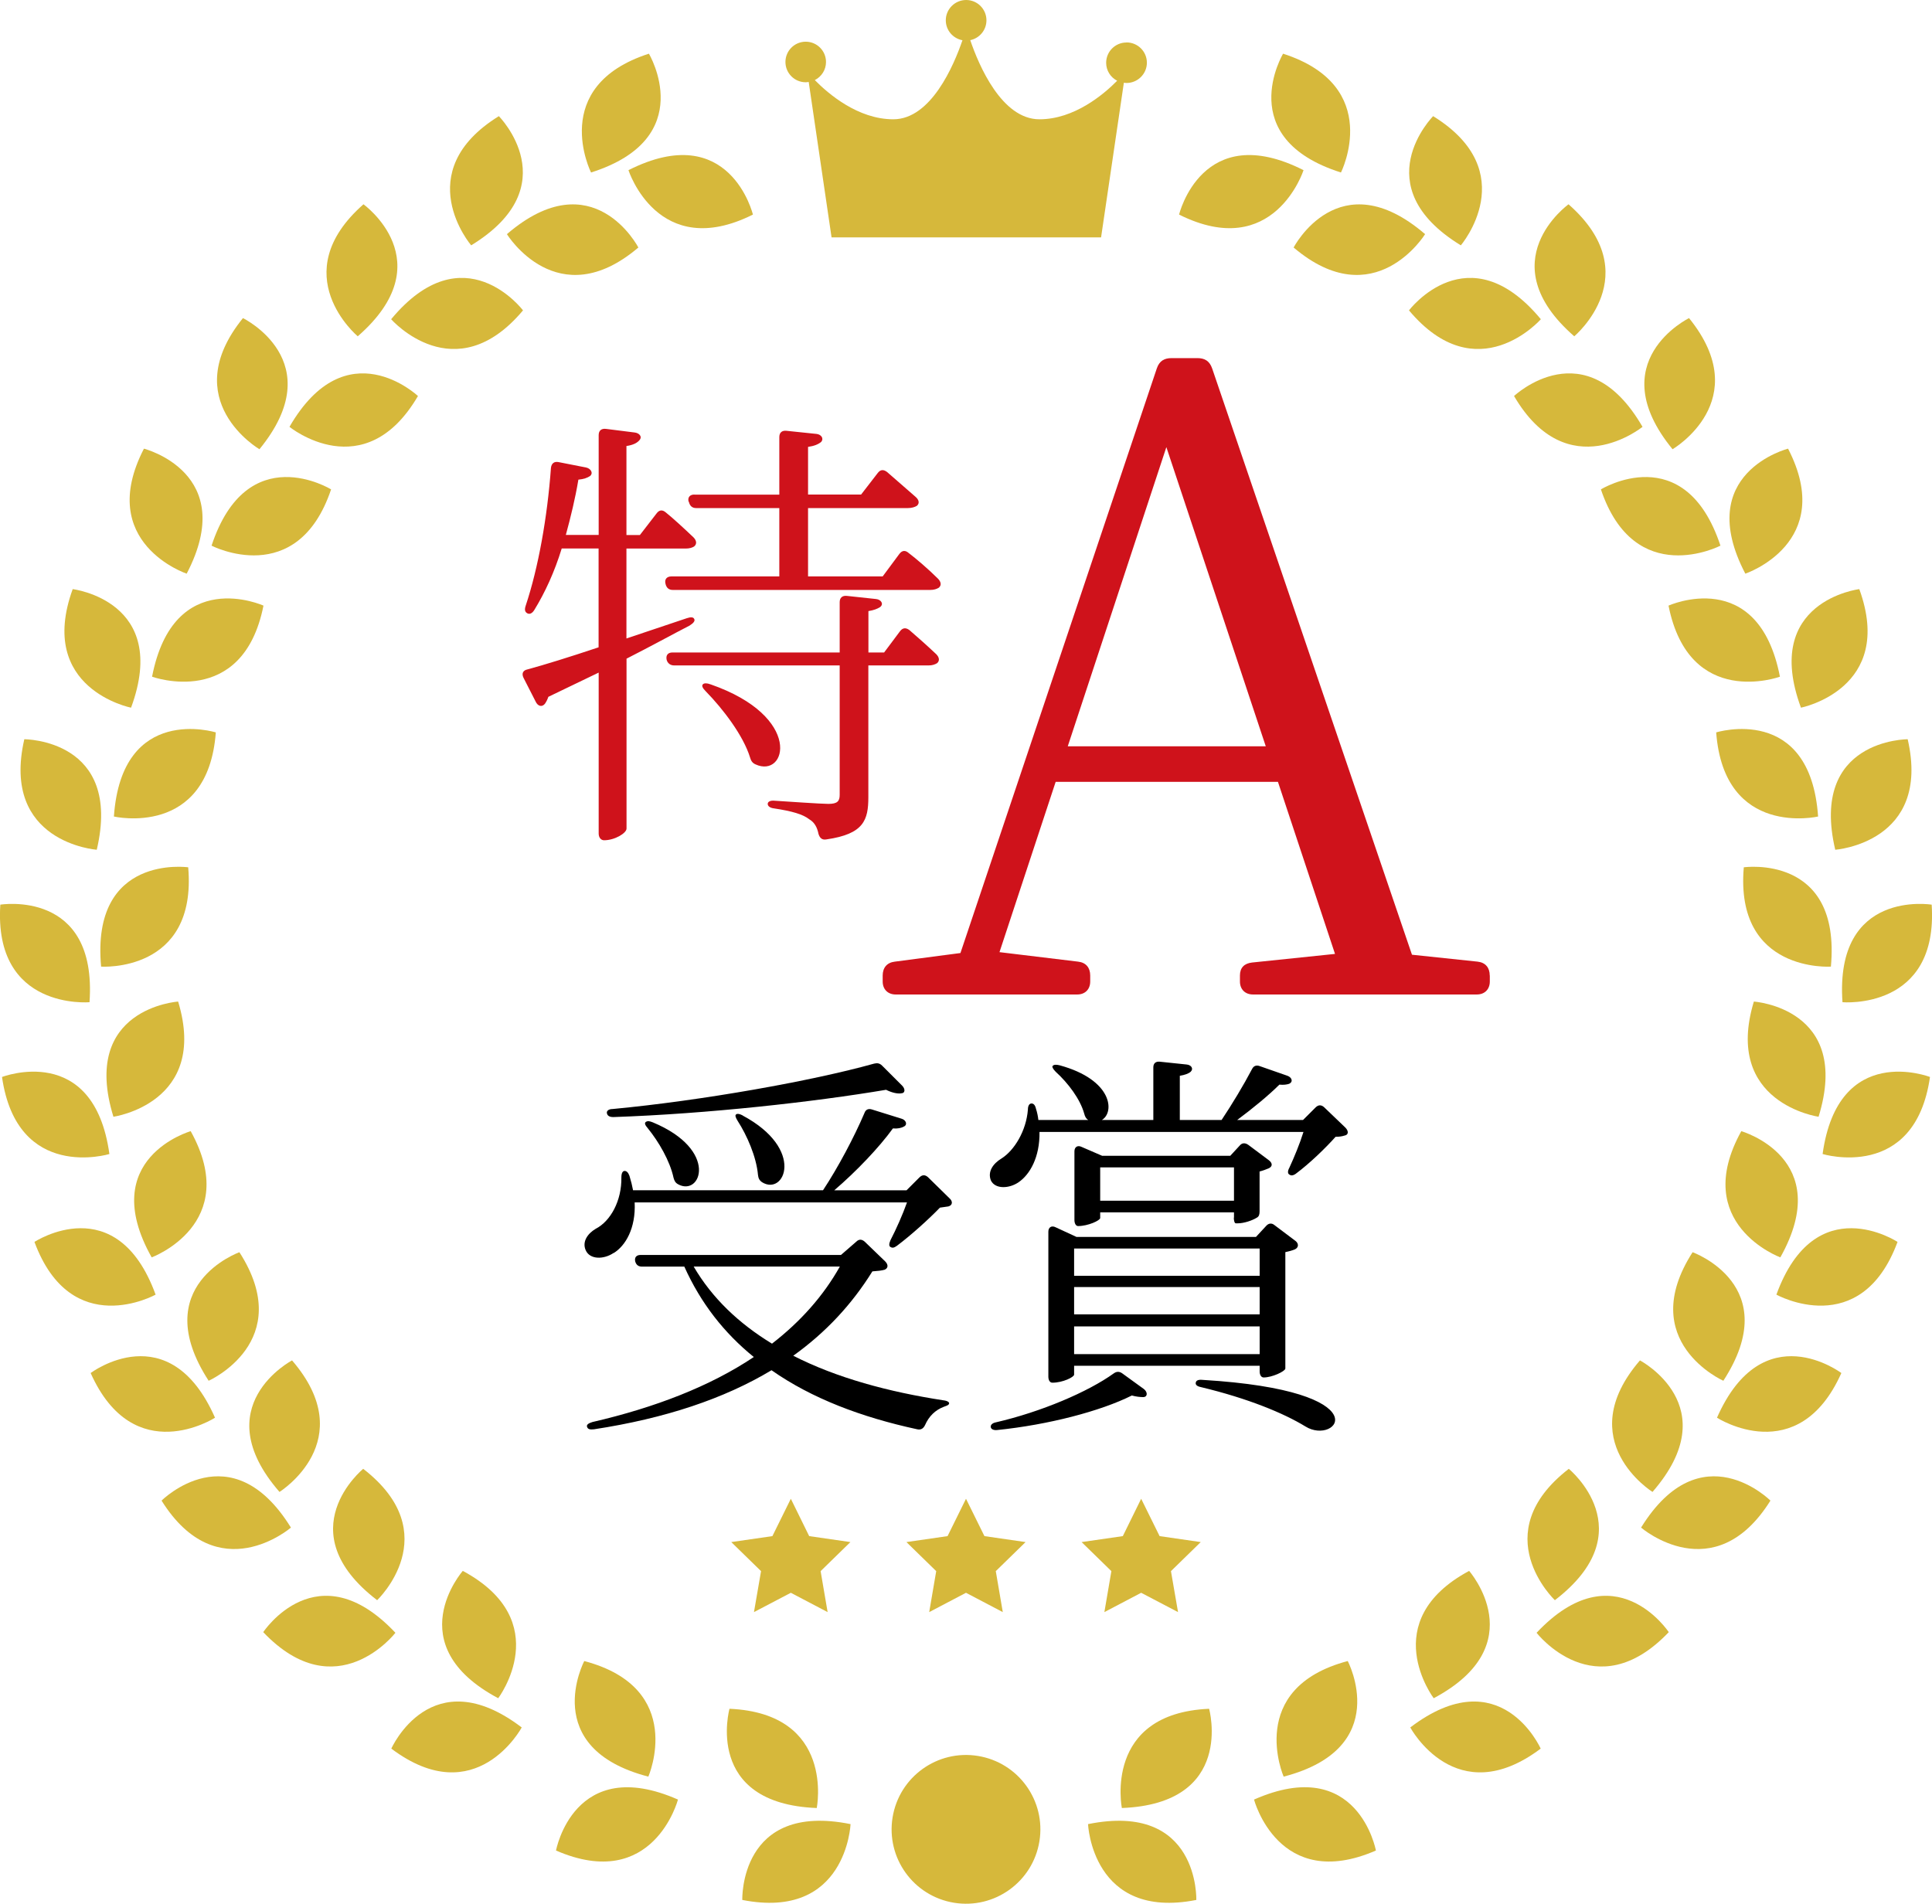 <?xml version="1.0" encoding="UTF-8"?><svg id="_レイヤー_2" xmlns="http://www.w3.org/2000/svg" viewBox="0 0 240 236.51"><defs><style>.cls-1{fill:#cf121b;}.cls-2{fill:#d6b83b;}</style></defs><g id="_レイヤー_2-2"><g><g><g><g><g><g><path class="cls-2" d="M135.16,226.62s.5,11.97,13.45,9.42c0,0,.4-12.22-13.45-9.42Z"/><path class="cls-2" d="M139.36,224.62s-2.34-11.75,10.84-12.33c0,0,3.27,11.78-10.84,12.33Z"/></g><g><path class="cls-2" d="M155.78,223.57s3.05,11.59,15.14,6.33c0,0-2.22-12.03-15.14-6.33Z"/><path class="cls-2" d="M159.46,220.72s-4.79-10.98,7.96-14.36c0,0,5.71,10.81-7.96,14.36Z"/></g><g><path class="cls-2" d="M175.19,214.61s5.66,10.56,16.2,2.63c0,0-4.96-11.18-16.2-2.63Z"/><path class="cls-2" d="M178.1,210.98s-7.22-9.56,4.4-15.82c0,0,8.07,9.18-4.4,15.82Z"/></g><g><path class="cls-2" d="M190.88,202.85s7.32,9.48,16.42-.08c0,0-6.73-10.21-16.42,.08Z"/><path class="cls-2" d="M193.15,198.8s-8.7-8.24,1.73-16.32c0,0,9.48,7.73-1.73,16.32Z"/></g><g><path class="cls-2" d="M203.86,189.78s9.07,7.83,16.07-3.35c0,0-8.64-8.66-16.07,3.35Z"/><path class="cls-2" d="M205.28,185.35s-10.17-6.34-1.56-16.34c0,0,10.83,5.68,1.56,16.34Z"/></g><g><path class="cls-2" d="M213.29,176.13s10.07,6.49,15.45-5.55c0,0-9.75-7.37-15.45,5.55Z"/><path class="cls-2" d="M214.08,171.54s-10.95-4.87-3.82-15.97c0,0,11.51,4.12,3.82,15.97Z"/></g><g><path class="cls-2" d="M220.67,160.84s10.47,5.82,15.05-6.55c0,0-10.21-6.72-15.05,6.55Z"/><path class="cls-2" d="M221.16,156.21s-11.24-4.14-4.85-15.68c0,0,11.76,3.36,4.85,15.68Z"/></g><g><path class="cls-2" d="M226.41,143.37s11.46,3.49,13.34-9.57c0,0-11.4-4.42-13.34,9.57Z"/><path class="cls-2" d="M225.91,138.74s-11.86-1.68-8.04-14.31c0,0,12.2,.81,8.04,14.31Z"/></g><g><path class="cls-2" d="M228.88,124.51s11.94,1.05,11.08-12.12c0,0-12.07-1.97-11.08,12.12Z"/><path class="cls-2" d="M227.44,120.09s-11.95,.8-10.82-12.34c0,0,12.11-1.72,10.82,12.34Z"/></g><g><path class="cls-2" d="M227.98,105.57s11.95-.87,9-13.73c0,0-12.23-.02-9,13.73Z"/><path class="cls-2" d="M225.85,101.44s-11.67,2.7-12.66-10.45c0,0,11.68-3.64,12.66,10.45Z"/></g><g><path class="cls-2" d="M223.72,87.92s11.75-2.33,7.25-14.73c0,0-12.14,1.47-7.25,14.73Z"/><path class="cls-2" d="M221.11,84.07s-11.26,4.11-13.84-8.83c0,0,11.14-5.04,13.84,8.83Z"/></g><g><path class="cls-2" d="M216.81,71.27s11.36-3.81,5.31-15.53c0,0-11.85,3.01-5.31,15.53Z"/><path class="cls-2" d="M213.72,67.79s-10.64,5.51-14.85-6.99c0,0,10.41-6.42,14.85,6.99Z"/></g><g><path class="cls-2" d="M207.77,55.81s10.35-6.04,2.05-16.29c0,0-10.99,5.36-2.05,16.29Z"/><path class="cls-2" d="M204.04,53.03s-9.3,7.56-15.96-3.83c0,0,8.89-8.4,15.96,3.83Z"/></g><g><path class="cls-2" d="M195.56,41.78s9.19-7.68-.71-16.4c0,0-9.94,7.12,.71,16.4Z"/><path class="cls-2" d="M191.41,39.66s-7.9,9.01-16.38-1.1c0,0,7.36-9.77,16.38,1.1Z"/></g><g><path class="cls-2" d="M181.47,30.48s7.78-9.11-3.44-16.05c0,0-8.61,8.68,3.44,16.05Z"/><path class="cls-2" d="M177.03,29.09s-6.28,10.2-16.33,1.66c0,0,5.62-10.86,16.33-1.66Z"/></g><g><path class="cls-2" d="M166.58,21.43s5.37-10.71-7.19-14.76c0,0-6.28,10.49,7.19,14.76Z"/><path class="cls-2" d="M161.93,21.14s-3.66,11.41-15.46,5.52c0,0,2.86-11.89,15.46-5.52Z"/></g></g><g><g><path class="cls-2" d="M105.66,226.62s-.5,11.97-13.45,9.42c0,0-.4-12.22,13.45-9.42Z"/><path class="cls-2" d="M101.46,224.62s2.34-11.75-10.84-12.33c0,0-3.27,11.78,10.84,12.33Z"/></g><g><path class="cls-2" d="M84.22,223.57s-3.05,11.59-15.15,6.33c0,0,2.22-12.02,15.15-6.33Z"/><path class="cls-2" d="M80.54,220.72s4.79-10.98-7.96-14.36c0,0-5.71,10.81,7.96,14.36Z"/></g><g><path class="cls-2" d="M64.81,214.61s-5.66,10.56-16.2,2.63c0,0,4.96-11.18,16.2-2.63Z"/><path class="cls-2" d="M61.89,210.98s7.22-9.56-4.4-15.82c0,0-8.07,9.18,4.4,15.82Z"/></g><g><path class="cls-2" d="M49.12,202.85s-7.32,9.48-16.42-.08c0,0,6.73-10.21,16.42,.08Z"/><path class="cls-2" d="M46.85,198.8s8.7-8.24-1.73-16.32c0,0-9.48,7.73,1.73,16.32Z"/></g><g><path class="cls-2" d="M36.14,189.78s-9.07,7.83-16.07-3.35c0,0,8.64-8.66,16.07,3.35Z"/><path class="cls-2" d="M34.72,185.35s10.17-6.34,1.56-16.34c0,0-10.83,5.68-1.56,16.34Z"/></g><g><path class="cls-2" d="M26.71,176.13s-10.07,6.49-15.45-5.55c0,0,9.75-7.37,15.45,5.55Z"/><path class="cls-2" d="M25.92,171.54s10.95-4.87,3.82-15.97c0,0-11.51,4.12-3.82,15.97Z"/></g><g><path class="cls-2" d="M19.33,160.84s-10.47,5.82-15.05-6.55c0,0,10.21-6.72,15.05,6.55Z"/><path class="cls-2" d="M18.84,156.21s11.24-4.14,4.85-15.68c0,0-11.76,3.36-4.85,15.68Z"/></g><g><path class="cls-2" d="M13.59,143.37s-11.46,3.49-13.34-9.57c0,0,11.4-4.42,13.34,9.57Z"/><path class="cls-2" d="M14.09,138.74s11.86-1.68,8.04-14.31c0,0-12.2,.81-8.04,14.31Z"/></g><g><path class="cls-2" d="M11.12,124.51S-.82,125.56,.04,112.39c0,0,12.07-1.97,11.08,12.12Z"/><path class="cls-2" d="M12.56,120.09s11.95,.8,10.82-12.34c0,0-12.11-1.72-10.82,12.34Z"/></g><g><path class="cls-2" d="M12.02,105.57s-11.95-.87-9-13.73c0,0,12.23-.02,9,13.73Z"/><path class="cls-2" d="M14.15,101.44s11.67,2.7,12.66-10.45c0,0-11.68-3.64-12.66,10.45Z"/></g><g><path class="cls-2" d="M16.28,87.92s-11.75-2.33-7.25-14.73c0,0,12.14,1.47,7.25,14.73Z"/><path class="cls-2" d="M18.89,84.07s11.26,4.11,13.84-8.83c0,0-11.14-5.04-13.84,8.83Z"/></g><g><path class="cls-2" d="M23.19,71.27s-11.36-3.81-5.31-15.53c0,0,11.85,3.01,5.31,15.53Z"/><path class="cls-2" d="M26.28,67.79s10.64,5.51,14.85-6.99c0,0-10.41-6.42-14.85,6.99Z"/></g><g><path class="cls-2" d="M32.23,55.81s-10.35-6.04-2.05-16.29c0,0,10.99,5.36,2.05,16.29Z"/><path class="cls-2" d="M35.96,53.03s9.3,7.56,15.96-3.83c0,0-8.89-8.4-15.96,3.83Z"/></g><g><path class="cls-2" d="M44.44,41.78s-9.19-7.68,.71-16.4c0,0,9.94,7.12-.71,16.4Z"/><path class="cls-2" d="M48.59,39.66s7.9,9.01,16.38-1.1c0,0-7.36-9.77-16.38,1.1Z"/></g><g><path class="cls-2" d="M58.53,30.48s-7.78-9.11,3.44-16.05c0,0,8.61,8.68-3.44,16.05Z"/><path class="cls-2" d="M62.97,29.09s6.28,10.2,16.33,1.66c0,0-5.62-10.86-16.33-1.66Z"/></g><g><path class="cls-2" d="M73.42,21.43s-5.37-10.71,7.19-14.76c0,0,6.28,10.49-7.19,14.76Z"/><path class="cls-2" d="M78.07,21.14s3.66,11.41,15.46,5.52c0,0-2.86-11.89-15.46-5.52Z"/></g></g></g><circle class="cls-2" cx="120" cy="227.27" r="9.24" transform="translate(-123.59 309.22) rotate(-80.76)"/></g><path class="cls-2" d="M139.93,5.28c-1.39,0-2.52,1.13-2.52,2.52,0,.98,.56,1.82,1.37,2.23-1.7,1.72-5.34,4.79-9.66,4.79-4.68,0-7.53-6.71-8.59-9.83,1.15-.24,2.01-1.25,2.01-2.47,0-1.39-1.13-2.52-2.52-2.52s-2.53,1.13-2.53,2.52c0,1.24,.89,2.26,2.07,2.48-1.07,3.12-3.91,9.82-8.59,9.82-4.4,0-8.09-3.18-9.75-4.87,.82-.42,1.39-1.26,1.39-2.25,0-1.39-1.13-2.52-2.52-2.52s-2.52,1.13-2.52,2.52,1.13,2.52,2.52,2.52c.13,0,.25-.02,.37-.04l2.84,19.31h33.48l2.83-19.21c.11,.01,.21,.03,.33,.03,1.39,0,2.53-1.13,2.53-2.52s-1.13-2.52-2.53-2.52Z"/><g><polygon class="cls-2" points="98.24 186.2 100.52 190.84 105.64 191.58 101.94 195.19 102.81 200.28 98.24 197.88 93.66 200.28 94.54 195.19 90.84 191.58 95.95 190.84 98.24 186.2"/><polygon class="cls-2" points="120 186.2 122.29 190.84 127.4 191.58 123.7 195.19 124.57 200.28 120 197.88 115.43 200.28 116.3 195.19 112.6 191.58 117.71 190.84 120 186.2"/><polygon class="cls-2" points="141.76 186.2 144.05 190.84 149.16 191.58 145.46 195.19 146.34 200.28 141.76 197.88 137.19 200.28 138.06 195.19 134.36 191.58 139.48 190.84 141.76 186.2"/></g></g><g><path class="cls-1" d="M85.7,77.7c-2.18,1.12-4.8,2.57-7.87,4.13v21.11c0,.56-1.45,1.45-2.79,1.45-.39,0-.67-.34-.67-.84v-19.99l-6.25,3.01c-.11,.33-.28,.67-.45,.89-.39,.45-.89,.22-1.12-.28l-1.51-2.96c-.28-.56-.06-.95,.5-1.06,2.07-.56,5.14-1.51,8.82-2.74v-12.28h-4.58c-.89,2.9-2.07,5.47-3.41,7.65-.28,.45-.61,.56-.89,.39-.28-.17-.34-.45-.17-.95,1.56-4.69,2.68-10.94,3.13-17.09,.06-.56,.39-.84,.95-.73l3.41,.67c.56,.11,.95,.67,.5,1.06-.33,.22-.78,.39-1.45,.45-.39,2.34-.95,4.63-1.56,6.87h4.08v-12.4c0-.56,.33-.84,.89-.78l3.57,.45c.56,.06,1,.5,.61,.95-.28,.34-.78,.61-1.62,.73v11.06h1.67l2.07-2.68c.33-.45,.73-.5,1.17-.11,.84,.67,2.23,1.95,3.41,3.07,.33,.33,.5,.78,.11,1.12-.22,.17-.61,.28-1.06,.28h-7.37v11.17l7.48-2.51c.5-.17,.84-.17,.95,.11,.11,.22-.11,.5-.56,.78Zm.56-16.25h10.55v-7.15c0-.56,.33-.84,.89-.78l3.74,.39c.56,.06,.95,.56,.56,1-.34,.28-.84,.5-1.62,.61v5.92h6.59l2.07-2.68c.34-.45,.73-.45,1.17-.11l3.52,3.07c.39,.33,.56,.78,.17,1.12-.28,.17-.67,.28-1.12,.28h-12.4v8.49h9.27l2.07-2.79c.34-.45,.73-.5,1.17-.11,.89,.67,2.46,2.01,3.63,3.18,.33,.34,.5,.78,.11,1.12-.28,.17-.61,.28-1.06,.28h-32c-.5,0-.78-.28-.89-.73-.17-.61,.17-.95,.73-.95h13.4v-8.49h-10.33c-.5,0-.78-.28-.89-.73l-.06-.11c-.11-.5,.17-.84,.73-.84Zm26.69,16.81c.84,.72,2.23,1.95,3.35,3.01,.33,.33,.5,.78,.11,1.12-.28,.17-.61,.28-1.06,.28h-7.48v16.36c0,2.85-.56,4.58-5.19,5.25-.56,.11-.84-.17-1-.67-.17-.84-.5-1.45-1.17-1.84-.78-.61-2.12-1-4.36-1.34-.5-.06-.78-.28-.78-.56s.34-.45,.89-.39c1.73,.11,5.75,.39,6.65,.39,1.12,0,1.4-.34,1.4-1.12v-16.08h-20.55c-.5,0-.84-.28-.95-.72-.11-.56,.17-.89,.73-.89h20.77v-6.25c0-.56,.34-.84,.89-.78l3.63,.39c.61,.06,1,.61,.5,1-.34,.22-.78,.39-1.45,.5v5.14h1.95l1.96-2.62c.33-.45,.72-.5,1.17-.17Zm-24.68,6.76c11.56,4.02,9.44,11.73,5.58,9.94-.39-.17-.56-.45-.67-.84-.84-2.74-3.35-6.03-5.53-8.26-.39-.39-.5-.67-.34-.84s.5-.17,.95,0Z"/><path class="cls-1" d="M185.07,121.19v.75c0,.97-.64,1.61-1.61,1.61h-27.82c-.97,0-1.61-.65-1.61-1.61v-.75c0-.97,.54-1.5,1.5-1.61l10.31-1.07-7.09-21.38h-27.61l-6.98,21.16,9.77,1.18c.97,.11,1.5,.75,1.5,1.72v.75c0,.97-.64,1.61-1.61,1.61h-22.56c-.97,0-1.61-.65-1.61-1.61v-.75c0-.97,.54-1.61,1.5-1.72l8.16-1.07,24.39-72.62c.32-.97,.97-1.29,1.83-1.29h3.22c.86,0,1.5,.32,1.83,1.29l24.82,72.83,8.16,.86c.97,.11,1.5,.75,1.5,1.72Zm-40.18-65.64l-12.25,37.17h24.6l-12.35-37.17Z"/><path d="M76.24,155.65c-1.25,.85-2.99,.85-3.49-.35-.45-1.05,.25-2.05,1.25-2.64,1.85-.95,3.24-3.49,3.19-6.39,0-.5,.15-.8,.4-.8s.45,.2,.6,.6c.2,.65,.35,1.25,.45,1.8h23.6c1.85-2.8,3.84-6.54,5.14-9.58,.15-.45,.5-.6,.95-.45l3.69,1.15c.5,.15,.75,.7,.3,.95-.35,.2-.8,.3-1.4,.25-1.7,2.35-4.54,5.34-7.29,7.69h8.98l1.6-1.6c.35-.35,.7-.35,1.05-.05l2.7,2.65c.4,.35,.4,.85-.15,1l-1.05,.15c-1.35,1.4-3.54,3.39-5.34,4.74-.35,.25-.55,.3-.8,.15-.2-.1-.2-.4,0-.85,.7-1.35,1.5-3.14,2.05-4.69h-33.83c.15,3.24-1.15,5.39-2.6,6.29Zm33.63,2.1c-.35,.1-.8,.15-1.5,.2-2.54,4.09-5.79,7.59-9.83,10.48,5.39,2.75,11.83,4.49,18.66,5.54,.5,.05,.75,.25,.7,.4-.05,.2-.25,.25-.65,.4-1.05,.4-1.85,1.15-2.35,2.3-.2,.4-.5,.6-.95,.5-6.94-1.5-13.12-3.84-18.11-7.34-5.89,3.54-13.22,5.99-22.06,7.34-.5,.05-.75,0-.85-.3-.1-.25,.15-.45,.65-.6,7.78-1.8,14.62-4.44,20.06-8.08-3.69-2.99-6.59-6.69-8.63-11.23h-5.24c-.4,0-.7-.15-.85-.6-.15-.55,.15-.85,.65-.85h24.9l1.9-1.65c.35-.35,.7-.3,1.05,0l2.54,2.45c.4,.4,.4,.85-.1,1.05Zm2.05-21.91c-.5,.05-1.15-.1-1.85-.45-8.88,1.5-22.16,2.99-33.88,3.39-.45,0-.75-.15-.8-.5-.05-.25,.2-.5,.7-.5,11.13-1.05,24.8-3.49,32.49-5.64,.4-.1,.7-.05,1,.25l2.49,2.49c.4,.4,.4,.95-.15,.95Zm-30.84,3.59c8.28,3.44,5.99,9.28,3.14,7.69-.35-.2-.45-.45-.55-.8-.45-2.1-1.85-4.49-3.19-6.14-.35-.4-.45-.65-.25-.8,.25-.15,.45-.1,.85,.05Zm14.82,27.5c3.54-2.74,6.39-5.94,8.43-9.58h-18.16c2.3,3.94,5.64,7.09,9.73,9.58Zm-3.64-28.34c7.83,4.19,5.19,10.03,2.4,8.28-.35-.25-.45-.5-.5-.9-.2-2.25-1.35-4.89-2.54-6.74-.25-.4-.35-.7-.15-.8,.15-.1,.4-.05,.8,.15Z"/><path d="M167.01,141.08c-.3,.1-.65,.15-1.1,.15-1.2,1.35-3.19,3.29-4.94,4.59-.35,.25-.6,.25-.8,.1-.2-.1-.25-.4,0-.85,.6-1.3,1.3-2.99,1.75-4.44h-32.79c.05,3.14-1.2,5.29-2.59,6.24-1.15,.8-2.89,.9-3.44-.2-.45-1.1,.25-2.1,1.3-2.74,1.6-1,3.09-3.44,3.29-6.09,0-.5,.2-.75,.45-.75s.45,.2,.55,.65c.15,.45,.25,.95,.3,1.4h6.19c-.25-.15-.4-.4-.5-.8-.5-1.8-2-3.79-3.54-5.19-.35-.35-.5-.65-.35-.75,.15-.15,.45-.15,.85-.05,6.59,1.8,6.84,5.84,5.24,6.79h6.39v-6.54c0-.5,.3-.75,.8-.7l3.34,.35c.55,.05,.9,.5,.5,.9-.3,.25-.75,.4-1.35,.5v5.49h5.19c1.3-1.95,2.74-4.34,3.79-6.34,.2-.4,.55-.5,.95-.35l3.44,1.2c.55,.2,.75,.75,.2,1-.3,.1-.7,.15-1.2,.1-1.3,1.3-3.29,2.94-5.24,4.39h8.18l1.55-1.55c.35-.35,.7-.35,1.05-.05l2.65,2.54c.4,.4,.45,.9-.1,1Zm-43.32,35.63c5.64-1.3,11.48-3.79,14.67-6.09,.35-.25,.7-.25,1.05,0l2.69,1.95c.45,.35,.5,.95-.05,1-.4,0-.9-.05-1.45-.2-3.89,1.95-10.38,3.64-16.72,4.29-.45,.05-.75-.1-.8-.35-.05-.25,.15-.5,.6-.6Zm32.34-23.05l1.25-1.35c.3-.35,.7-.4,1.05-.1l2.59,1.95c.4,.3,.45,.8-.05,1.05-.35,.15-.75,.25-1.2,.35v14.47c-.05,.35-1.65,1.1-2.69,1.1-.3,0-.5-.3-.5-.75v-.7h-23.05v1.1c0,.3-1.4,1-2.7,1-.3,0-.5-.3-.5-.75v-18.01c0-.55,.4-.8,.9-.55l2.59,1.2h22.31Zm-22.6,4.84h23.05v-3.39h-23.05v3.39Zm23.05,1.4h-23.05v3.39h23.05v-3.39Zm0,4.89h-23.05v3.44h23.05v-3.44Zm-3.19-13.52v-.65h-16.62v.7c0,.3-1.5,1-2.75,1-.25,0-.45-.3-.45-.75v-8.53c0-.55,.4-.8,.9-.55l2.54,1.1h15.92l1.2-1.3c.3-.35,.7-.3,1.05-.05l2.54,1.9c.45,.35,.5,.75,0,1-.35,.15-.75,.3-1.15,.4v4.94c0,.35-.05,.65-.35,.8-.55,.35-1.6,.7-2.35,.7h-.25c-.15,0-.25-.3-.25-.7Zm0-6.24h-16.62v4.14h16.62v-4.14Zm-3.89,26.4c22.46,1.35,16.67,8.23,12.77,5.79-2.7-1.65-7.14-3.49-12.98-4.89-.5-.1-.7-.3-.65-.55,.05-.3,.35-.4,.85-.35Z"/></g></g></g></svg>